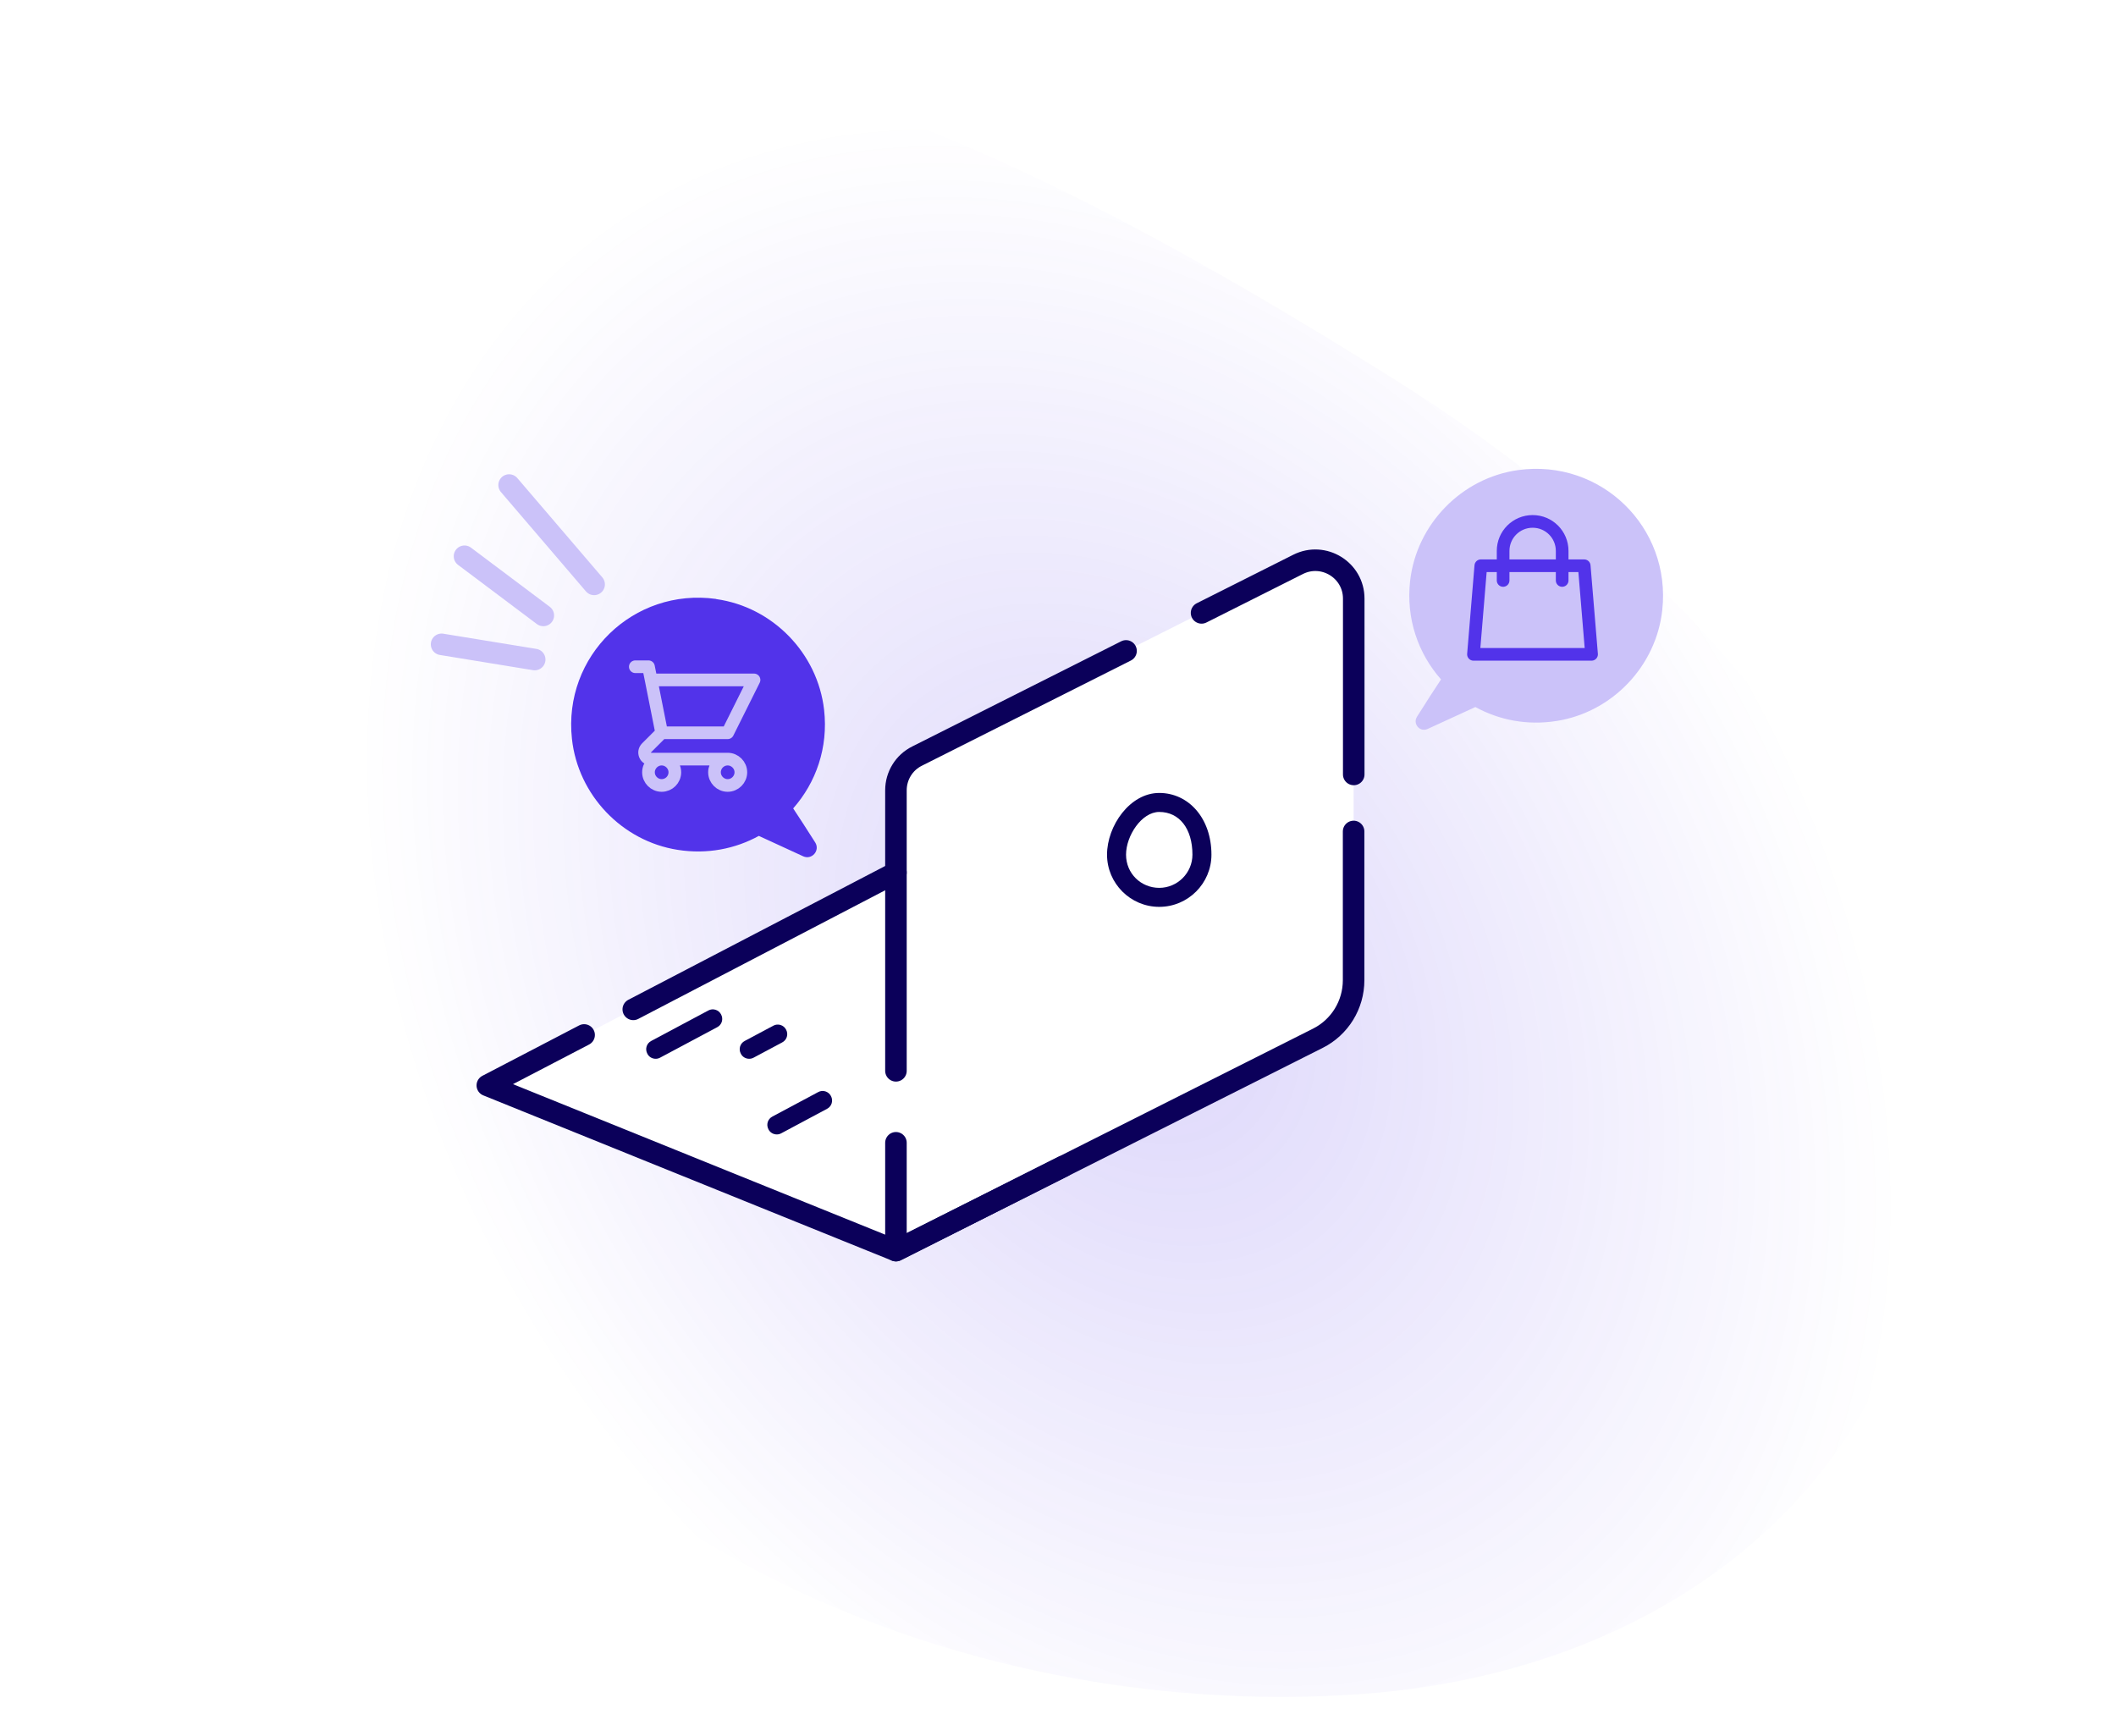 <svg xmlns="http://www.w3.org/2000/svg" width="167" height="137" viewBox="0 0 167 137" fill="none"><g clip-path="url(#clip0_31_13449)"><g filter="url(#filter0_f_31_13449)"><path fill-rule="evenodd" clip-rule="evenodd" d="M107.22 133.71C79.896 135.583 49.001 124.886 31.93 99.257C11.913 69.206 4.022 30.877 25.824 11.51C46.011 -6.42 81.444 12.003 110.002 29.908C133.376 44.564 153.226 66.957 152.582 90.986C151.913 115.98 132.475 131.979 107.22 133.71Z" fill="url(#paint0_radial_31_13449)" fill-opacity="0.2"></path></g><g clip-path="url(#clip1_31_13449)"><path d="M94.11 48.73L72.37 59.67C71.35 60.18 70.7 61.23 70.7 62.37V68.86L38.46 85.66L70.71 98.71L104.01 81.95C105.74 81.08 106.83 79.31 106.83 77.37V47.24C106.83 44.99 104.46 43.52 102.44 44.54L98.05 46.75" fill="white"></path><path d="M46.1 81.68L38.46 85.66L70.71 98.7L83.9 92.06" stroke="#0B005A" stroke-width="1.7" stroke-linecap="round" stroke-linejoin="round"></path><path d="M70.71 68.86L49.98 79.66" stroke="#0B005A" stroke-width="1.7" stroke-linecap="round" stroke-linejoin="round"></path><path d="M106.83 65.62V77.36C106.83 79.3 105.74 81.07 104.01 81.94L70.71 98.7V90.19" stroke="#0B005A" stroke-width="1.7" stroke-linecap="round" stroke-linejoin="round"></path><path d="M94.83 48.37L102.45 44.54C104.46 43.53 106.84 44.99 106.84 47.24V61.12" stroke="#0B005A" stroke-width="1.7" stroke-linecap="round" stroke-linejoin="round"></path><path d="M70.71 84.51V62.37C70.71 61.23 71.35 60.18 72.38 59.67L88.87 51.37" stroke="#0B005A" stroke-width="1.7" stroke-linecap="round" stroke-linejoin="round"></path><path d="M91.49 71.57C89.22 71.57 87.37 69.72 87.37 67.45C87.37 65.18 89.17 62.58 91.49 62.58C93.81 62.58 95.61 64.58 95.61 67.45C95.61 69.72 93.76 71.57 91.49 71.57ZM91.49 64.08C90.1 64.08 88.87 65.96 88.87 67.45C88.87 68.94 90.05 70.07 91.49 70.07C92.93 70.07 94.11 68.89 94.11 67.45C94.11 65.4 93.08 64.08 91.49 64.08Z" fill="#0B005A"></path><path d="M51.75 83.56C51.48 83.56 51.22 83.42 51.09 83.16C50.89 82.79 51.03 82.34 51.4 82.15L55.9 79.75C56.26 79.55 56.72 79.69 56.91 80.06C57.11 80.43 56.97 80.88 56.6 81.07L52.1 83.47C51.99 83.53 51.87 83.56 51.75 83.56Z" fill="#0B005A"></path><path d="M59.13 83.56C58.86 83.56 58.6 83.42 58.47 83.16C58.27 82.79 58.41 82.34 58.78 82.15L61.03 80.95C61.39 80.75 61.85 80.89 62.04 81.26C62.24 81.63 62.1 82.08 61.73 82.27L59.48 83.47C59.37 83.53 59.25 83.56 59.13 83.56Z" fill="#0B005A"></path><path d="M61.31 89.53C61.04 89.53 60.78 89.39 60.65 89.13C60.45 88.76 60.59 88.31 60.96 88.12L64.57 86.19C64.93 85.99 65.39 86.13 65.58 86.5C65.78 86.87 65.64 87.32 65.27 87.51L61.66 89.44C61.55 89.5 61.43 89.53 61.31 89.53Z" fill="#0B005A"></path><path d="M46.89 46.12L40.18 38.28" stroke="#CBC2F9" stroke-width="1.7" stroke-linecap="round" stroke-linejoin="round"></path><path d="M42.88 48.57L36.66 43.9" stroke="#CBC2F9" stroke-width="1.7" stroke-linecap="round" stroke-linejoin="round"></path><path d="M42.2 52.051L34.85 50.851" stroke="#CBC2F9" stroke-width="1.7" stroke-linecap="round" stroke-linejoin="round"></path><path d="M56.52 47.28C60.98 47.9 64.53 51.55 65.04 56.02C65.38 59.02 64.39 61.77 62.6 63.8C63 64.39 63.7 65.49 64.34 66.49C64.74 67.13 64.07 67.89 63.39 67.58L59.89 65.97C58.03 66.99 55.82 67.44 53.48 67.07C49.09 66.38 45.62 62.74 45.14 58.32C44.42 51.78 49.99 46.36 56.52 47.27V47.28Z" fill="#5233EA"></path><path d="M50.14 52.62H51.18L51.39 53.66M51.39 53.66H59.51L57.43 57.83H52.22M51.39 53.66L52.22 57.83M52.22 57.83L51.03 59.02C50.7 59.35 50.93 59.91 51.4 59.91H57.43M57.43 59.91C56.85 59.91 56.39 60.38 56.39 60.95C56.39 61.52 56.86 61.99 57.43 61.99C58 61.99 58.47 61.52 58.47 60.95C58.47 60.38 58 59.91 57.43 59.91ZM53.26 60.95C53.26 61.53 52.79 61.99 52.22 61.99C51.65 61.99 51.18 61.52 51.18 60.95C51.18 60.38 51.65 59.91 52.22 59.91C52.79 59.91 53.26 60.38 53.26 60.95Z" stroke="#CBC2F9" stroke-linecap="round" stroke-linejoin="round"></path><path d="M119.81 37.1C115.35 37.72 111.8 41.37 111.29 45.84C110.95 48.84 111.94 51.59 113.73 53.62C113.3 54.26 112.5 55.5 111.83 56.57C111.48 57.13 112.07 57.81 112.67 57.53L116.44 55.8C118.3 56.82 120.51 57.27 122.85 56.9C127.24 56.21 130.71 52.57 131.19 48.15C131.91 41.61 126.34 36.19 119.81 37.1Z" fill="#CBC2F9"></path><path d="M123.29 45.81V43.48C123.29 42.19 122.25 41.15 120.96 41.15C119.67 41.15 118.63 42.19 118.63 43.48V45.81M116.88 44.65H125.03L125.61 51.64H116.29L116.87 44.65H116.88Z" stroke="#5233EA" stroke-linecap="round" stroke-linejoin="round"></path></g></g><defs><filter id="filter0_f_31_13449" x="-7.234" y="-15.816" width="179.832" height="169.735" filterUnits="userSpaceOnUse" color-interpolation-filters="sRGB"></filter><radialGradient id="paint0_radial_31_13449" cx="0" cy="0" r="1" gradientUnits="userSpaceOnUse" gradientTransform="translate(89.141 77.638) rotate(-123.504) scale(73.301 54.521)"><stop stop-color="#5233EA"></stop><stop offset="1" stop-color="#5233EA" stop-opacity="0"></stop></radialGradient><clipPath id="clip0_31_13449"><rect width="166.13" height="136.58" fill="white"></rect></clipPath><clipPath id="clip1_31_13449"><rect width="97.25" height="62.55" fill="white" transform="translate(34 37)"></rect></clipPath></defs></svg>